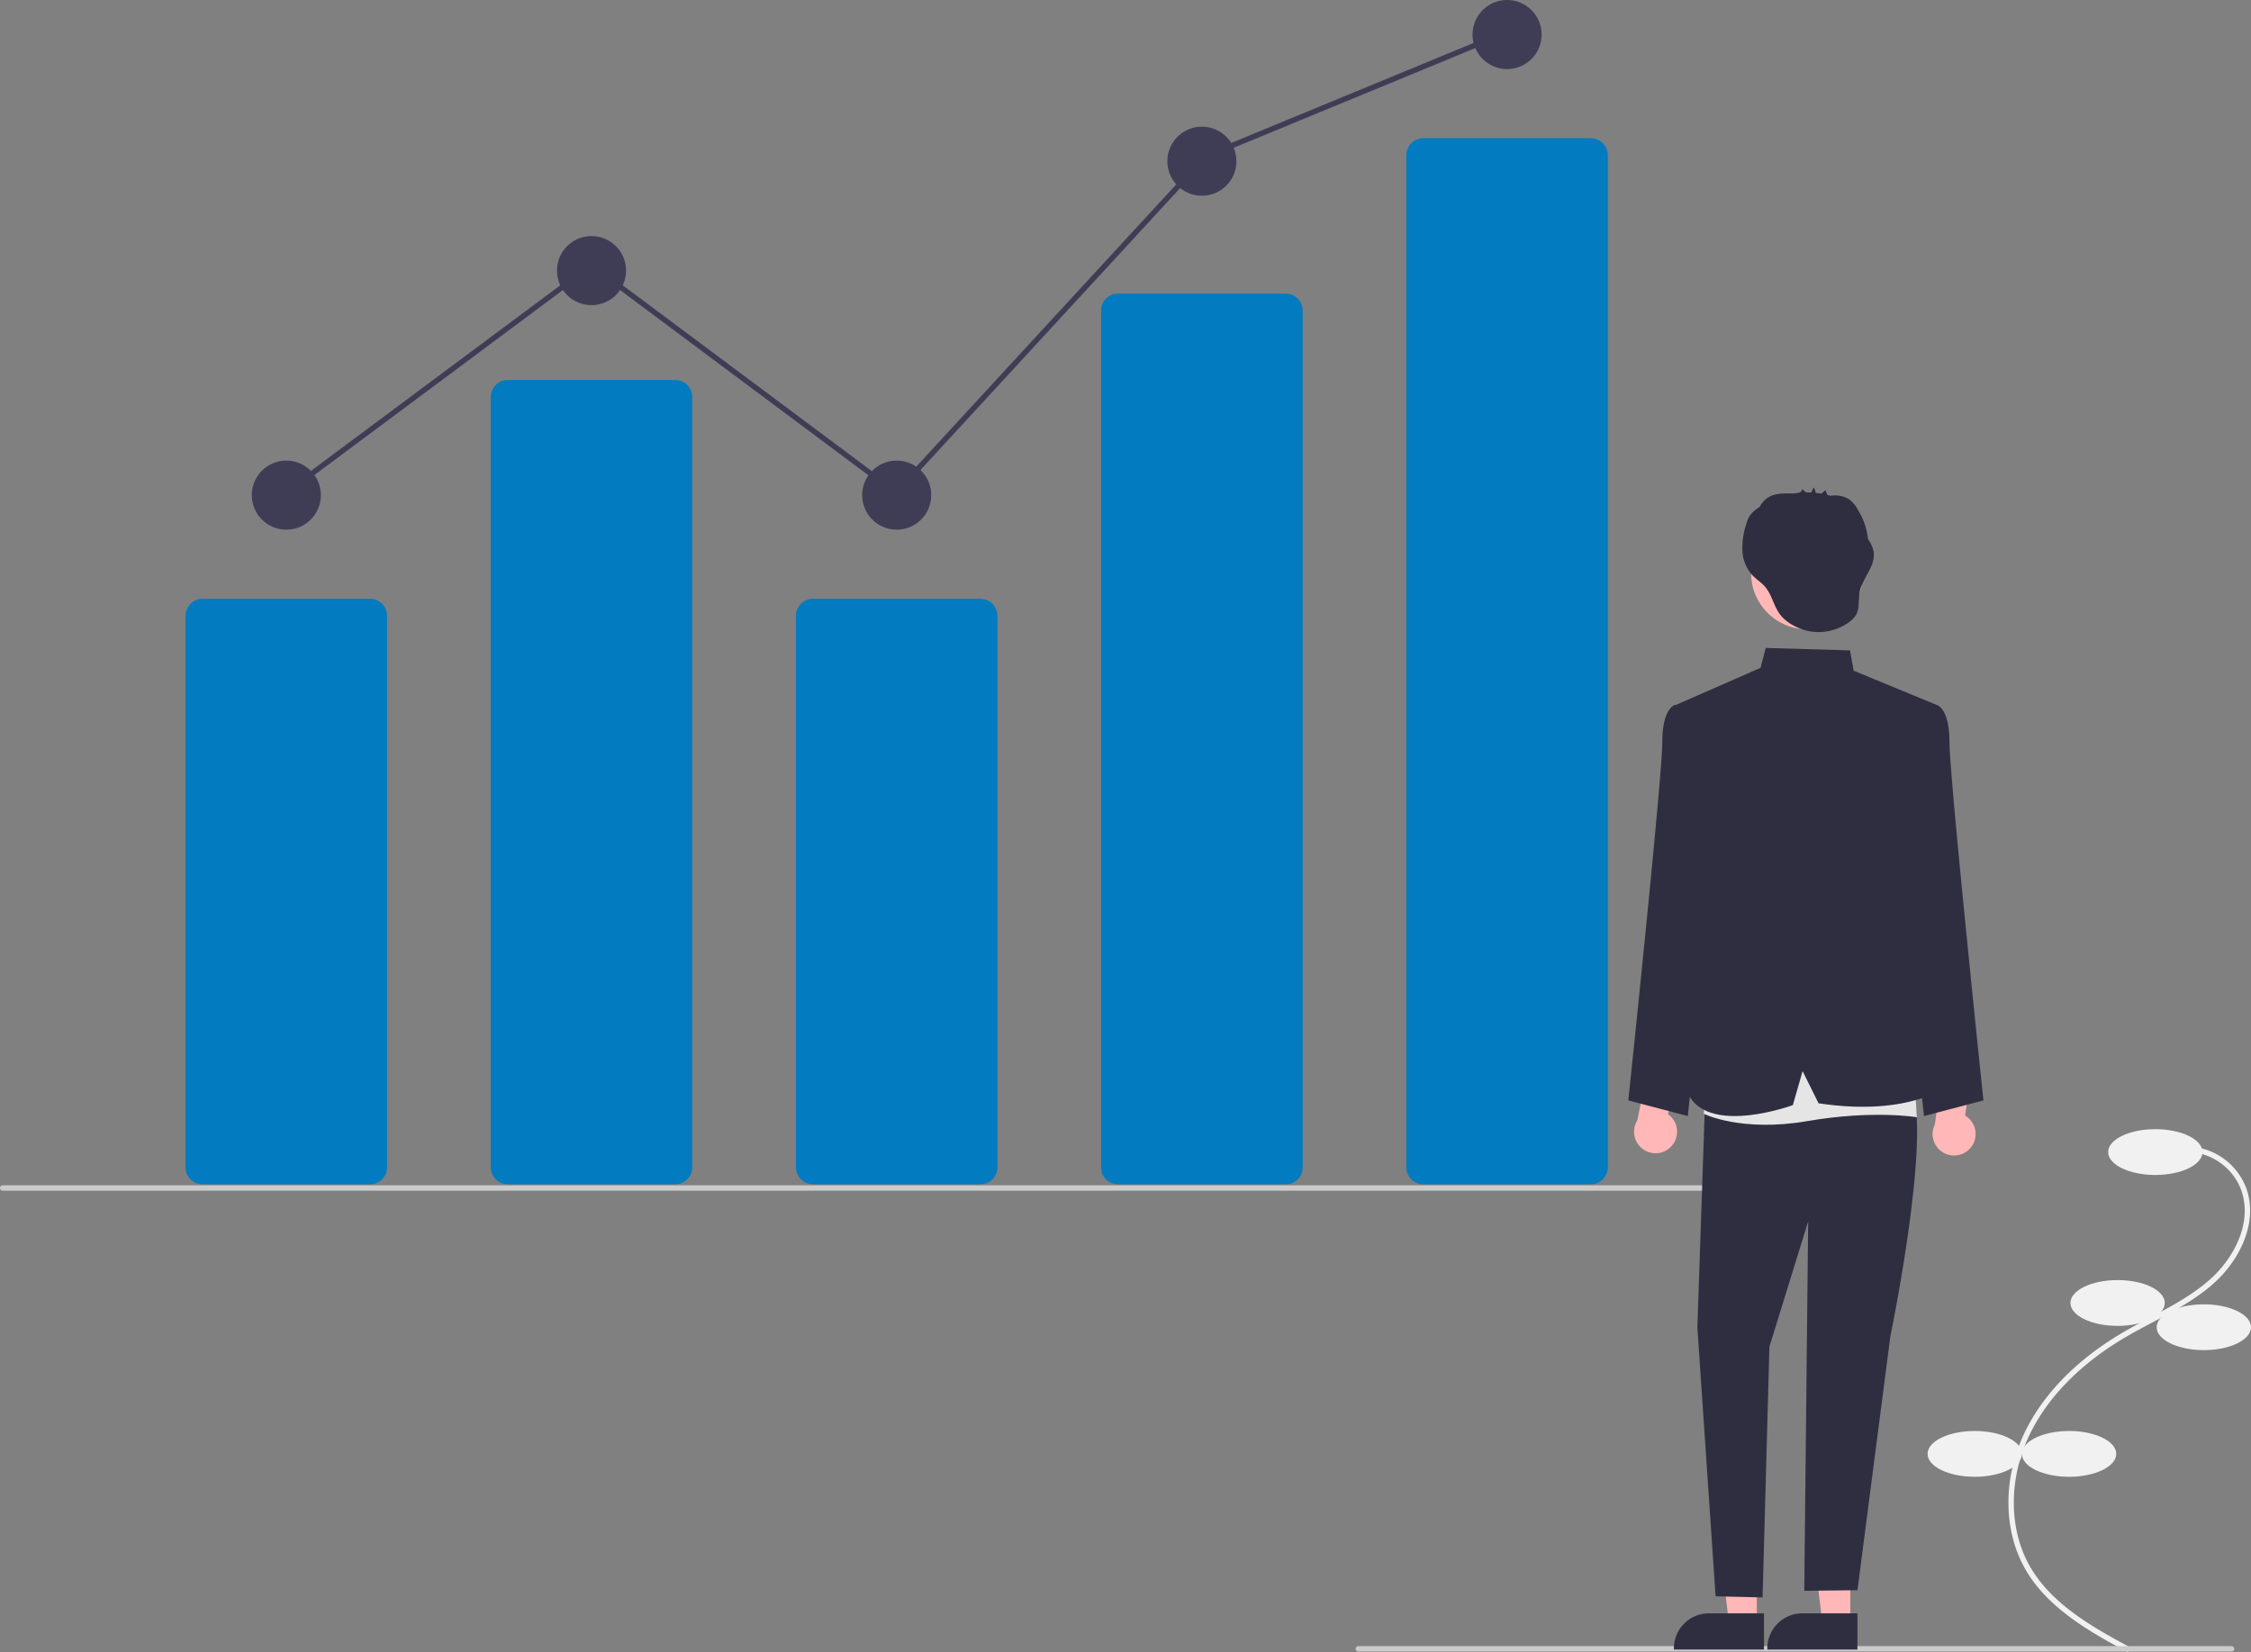 <svg xmlns="http://www.w3.org/2000/svg" data-name="Layer 1" width="835.213" height="613.098"><rect width="100%" height="100%" fill="#808080" stroke="none"/><path d="M789.434 613.098l.951-1.759c-12.753-6.897-28.626-15.48-36.916-29.567-8.172-13.886-8.356-32.743-.478-49.211 6.703-14.016 19.017-26.572 35.61-36.313 3.274-1.921 6.71-3.742 10.032-5.503 8.032-4.257 16.337-8.659 23.184-14.903 9.432-8.601 16.568-23.035 11.25-35.891a23.856 23.856 0 00-20.678-14.468l-.113 1.997a21.86 21.86 0 0118.948 13.248c4.943 11.948-1.839 25.505-10.754 33.636-6.66 6.074-14.852 10.415-22.773 14.614-3.342 1.77-6.798 3.602-10.108 5.545-16.939 9.944-29.526 22.798-36.403 37.175-8.16 17.06-7.946 36.636.56 51.089 8.572 14.566 24.716 23.296 37.688 30.311z" fill="#f1f1f1"/><ellipse cx="799.713" cy="427.525" rx="17.5" ry="8.5" fill="#f1f1f1"/><ellipse cx="785.713" cy="483.525" rx="17.5" ry="8.5" fill="#f1f1f1"/><ellipse cx="817.713" cy="492.525" rx="17.5" ry="8.5" fill="#f1f1f1"/><ellipse cx="767.713" cy="539.525" rx="17.5" ry="8.5" fill="#f1f1f1"/><ellipse cx="732.713" cy="539.525" rx="17.5" ry="8.5" fill="#f1f1f1"/><path d="M137.286 439.484H75.191a6.35 6.35 0 01-6.342-6.342V228.544a6.35 6.35 0 016.342-6.342h62.095a6.35 6.35 0 016.343 6.342v204.598a6.35 6.35 0 01-6.343 6.342zm113.238 0h-62.095a6.35 6.35 0 01-6.342-6.342V147.355a6.35 6.35 0 016.342-6.342h62.095a6.35 6.35 0 016.342 6.342v285.787a6.35 6.35 0 01-6.342 6.342zm113.237 0h-62.094a6.35 6.35 0 01-6.343-6.342V228.544a6.35 6.35 0 016.343-6.342h62.094a6.35 6.35 0 016.343 6.342v204.598a6.35 6.35 0 01-6.343 6.342zm113.238 0h-62.095a6.21 6.21 0 01-6.342-6.055V115.02a6.21 6.21 0 016.342-6.055H477a6.21 6.21 0 016.342 6.055v318.41a6.21 6.21 0 01-6.342 6.055zm113.237 0h-62.094a6.35 6.35 0 01-6.343-6.342V57.619a6.35 6.35 0 016.343-6.342h62.094a6.35 6.35 0 016.343 6.342v375.523a6.35 6.35 0 01-6.343 6.342z" fill="#027bc0"/><circle cx="106.239" cy="183.744" r="12.819" fill="#3f3d56"/><circle cx="219.476" cy="100.418" r="12.819" fill="#3f3d56"/><circle cx="332.714" cy="183.744" r="12.819" fill="#3f3d56"/><circle cx="445.951" cy="59.824" r="12.819" fill="#3f3d56"/><circle cx="559.189" cy="12.819" r="12.819" fill="#3f3d56"/><path d="M663 441.864H1a1 1 0 110-2h662a1 1 0 010 2zm165 171H504a1 1 0 010-2h324a1 1 0 010 2z" fill="#cbcbcb"/><path d="M619.935 425.61a7.93 7.93 0 00-1.034-12.115l3.932-17.69-10.168-5.01-5.201 25.058a7.973 7.973 0 0012.471 9.758zm111.184.388A7.93 7.93 0 00729.15 414l2.551-17.94-10.524-4.21-3.247 25.386a7.973 7.973 0 0013.189 8.763zm-79.257 176.08l-10.368-.001-4.932-39.99 15.302.001-.002 39.99z" fill="#ffb7b7"/><path d="M654.506 612.128l-33.43-.001v-.423a13.013 13.013 0 0113.012-13.012h20.419z" fill="#2f2e41"/><path fill="#ffb7b7" d="M686.535 602.078l-10.368-.001-4.932-39.99 15.302.001-.002 39.99z"/><path d="M689.18 612.128l-33.431-.001v-.423a13.013 13.013 0 0113.012-13.012h20.419zm18.23-346.498l11.18-4.034s4.745 1.007 4.745 13.876 12.602 132.882 12.602 132.882l-22.054 5.807-12.466-113.863zm-74.706 0l-11.18-4.034s-4.745 1.007-4.745 13.876-12.602 132.882-12.602 132.882l22.054 5.807 12.466-113.863zm.143 136.877l-3.056 90.152 6.766 99.724 17.432.402 2.537-93.025 14.377-46.512-1.45 137.092 19.738-.236 12.226-94.318s16.145-78.057 7.192-93.279l-41.232-13.711z" fill="#2f2e41"/><path d="M633.183 391.644l-.995 21.687s13.912 6.923 38.364 2.706 40.707-1.437 40.707-1.437l-1.878-27.646z" fill="#e5e5e5"/><path d="M621.08 261.916l32.153-14.09 1.918-7.379 31.28.906 1.351 7.539 30.808 12.704-13.573 47.197 1.392 33.202 16.926 60.512s-14.277 12.125-48.577 6.908l-5.918-11.925-3.62 12.611s-30.078 11.065-38.414-3.339l6.041-104.045z" fill="#2f2e41"/><circle cx="670.507" cy="212.744" r="20.771" fill="#ffb7b7"/><path d="M695.186 204.695a12.65 12.65 0 00-2.099-4.69 25.34 25.34 0 00-3.782-10.913 11.45 11.45 0 00-3.39-3.912 10.004 10.004 0 00-5.331-1.329c-.339-.006-.948.097-1.496.122-.35-.109-.705-.206-1.06-.297-.207-.46-.617-1.803-.732-1.712l-1.547 1.23a30.144 30.144 0 00-1.971-.273l-.721-2.057a14.089 14.089 0 00-1.023 1.922q-.985-.049-1.972-.034l-1.315-1.263a1.855 1.855 0 01-1.45 1.42 33.27 33.27 0 00-1.809.24h-.146c-3.239-.082-6.723-.227-9.432 1.551a9.293 9.293 0 00-3.002 3.408c-.331.225-.664.449-.986.688a10.78 10.78 0 00-2.778 2.754 11.677 11.677 0 00-1.229 2.978 28.551 28.551 0 00-1.415 9.754 14.476 14.476 0 003.558 9.034c1.39 1.492 3.155 2.594 4.546 4.085 2.864 3.069 3.4 7.35 5.85 10.597 2.59 3.434 7.319 5.695 11.472 6.342a19.163 19.163 0 0014.275-3.56 8.832 8.832 0 002.43-2.548c1.442-2.493.831-5.627 1.366-8.456 1.003-5.304 6.065-9.755 5.19-15.08z" fill="#2f2e41"/><path fill="#3f3d56" d="M105.555 184.546l-1.194-1.604 115.116-85.703 112.871 84.19L446.764 57.205l.205-.084 111.04-45.829.763 1.849-110.836 45.744L332.597 184.11 219.476 99.733l-113.921 84.813z"/></svg>